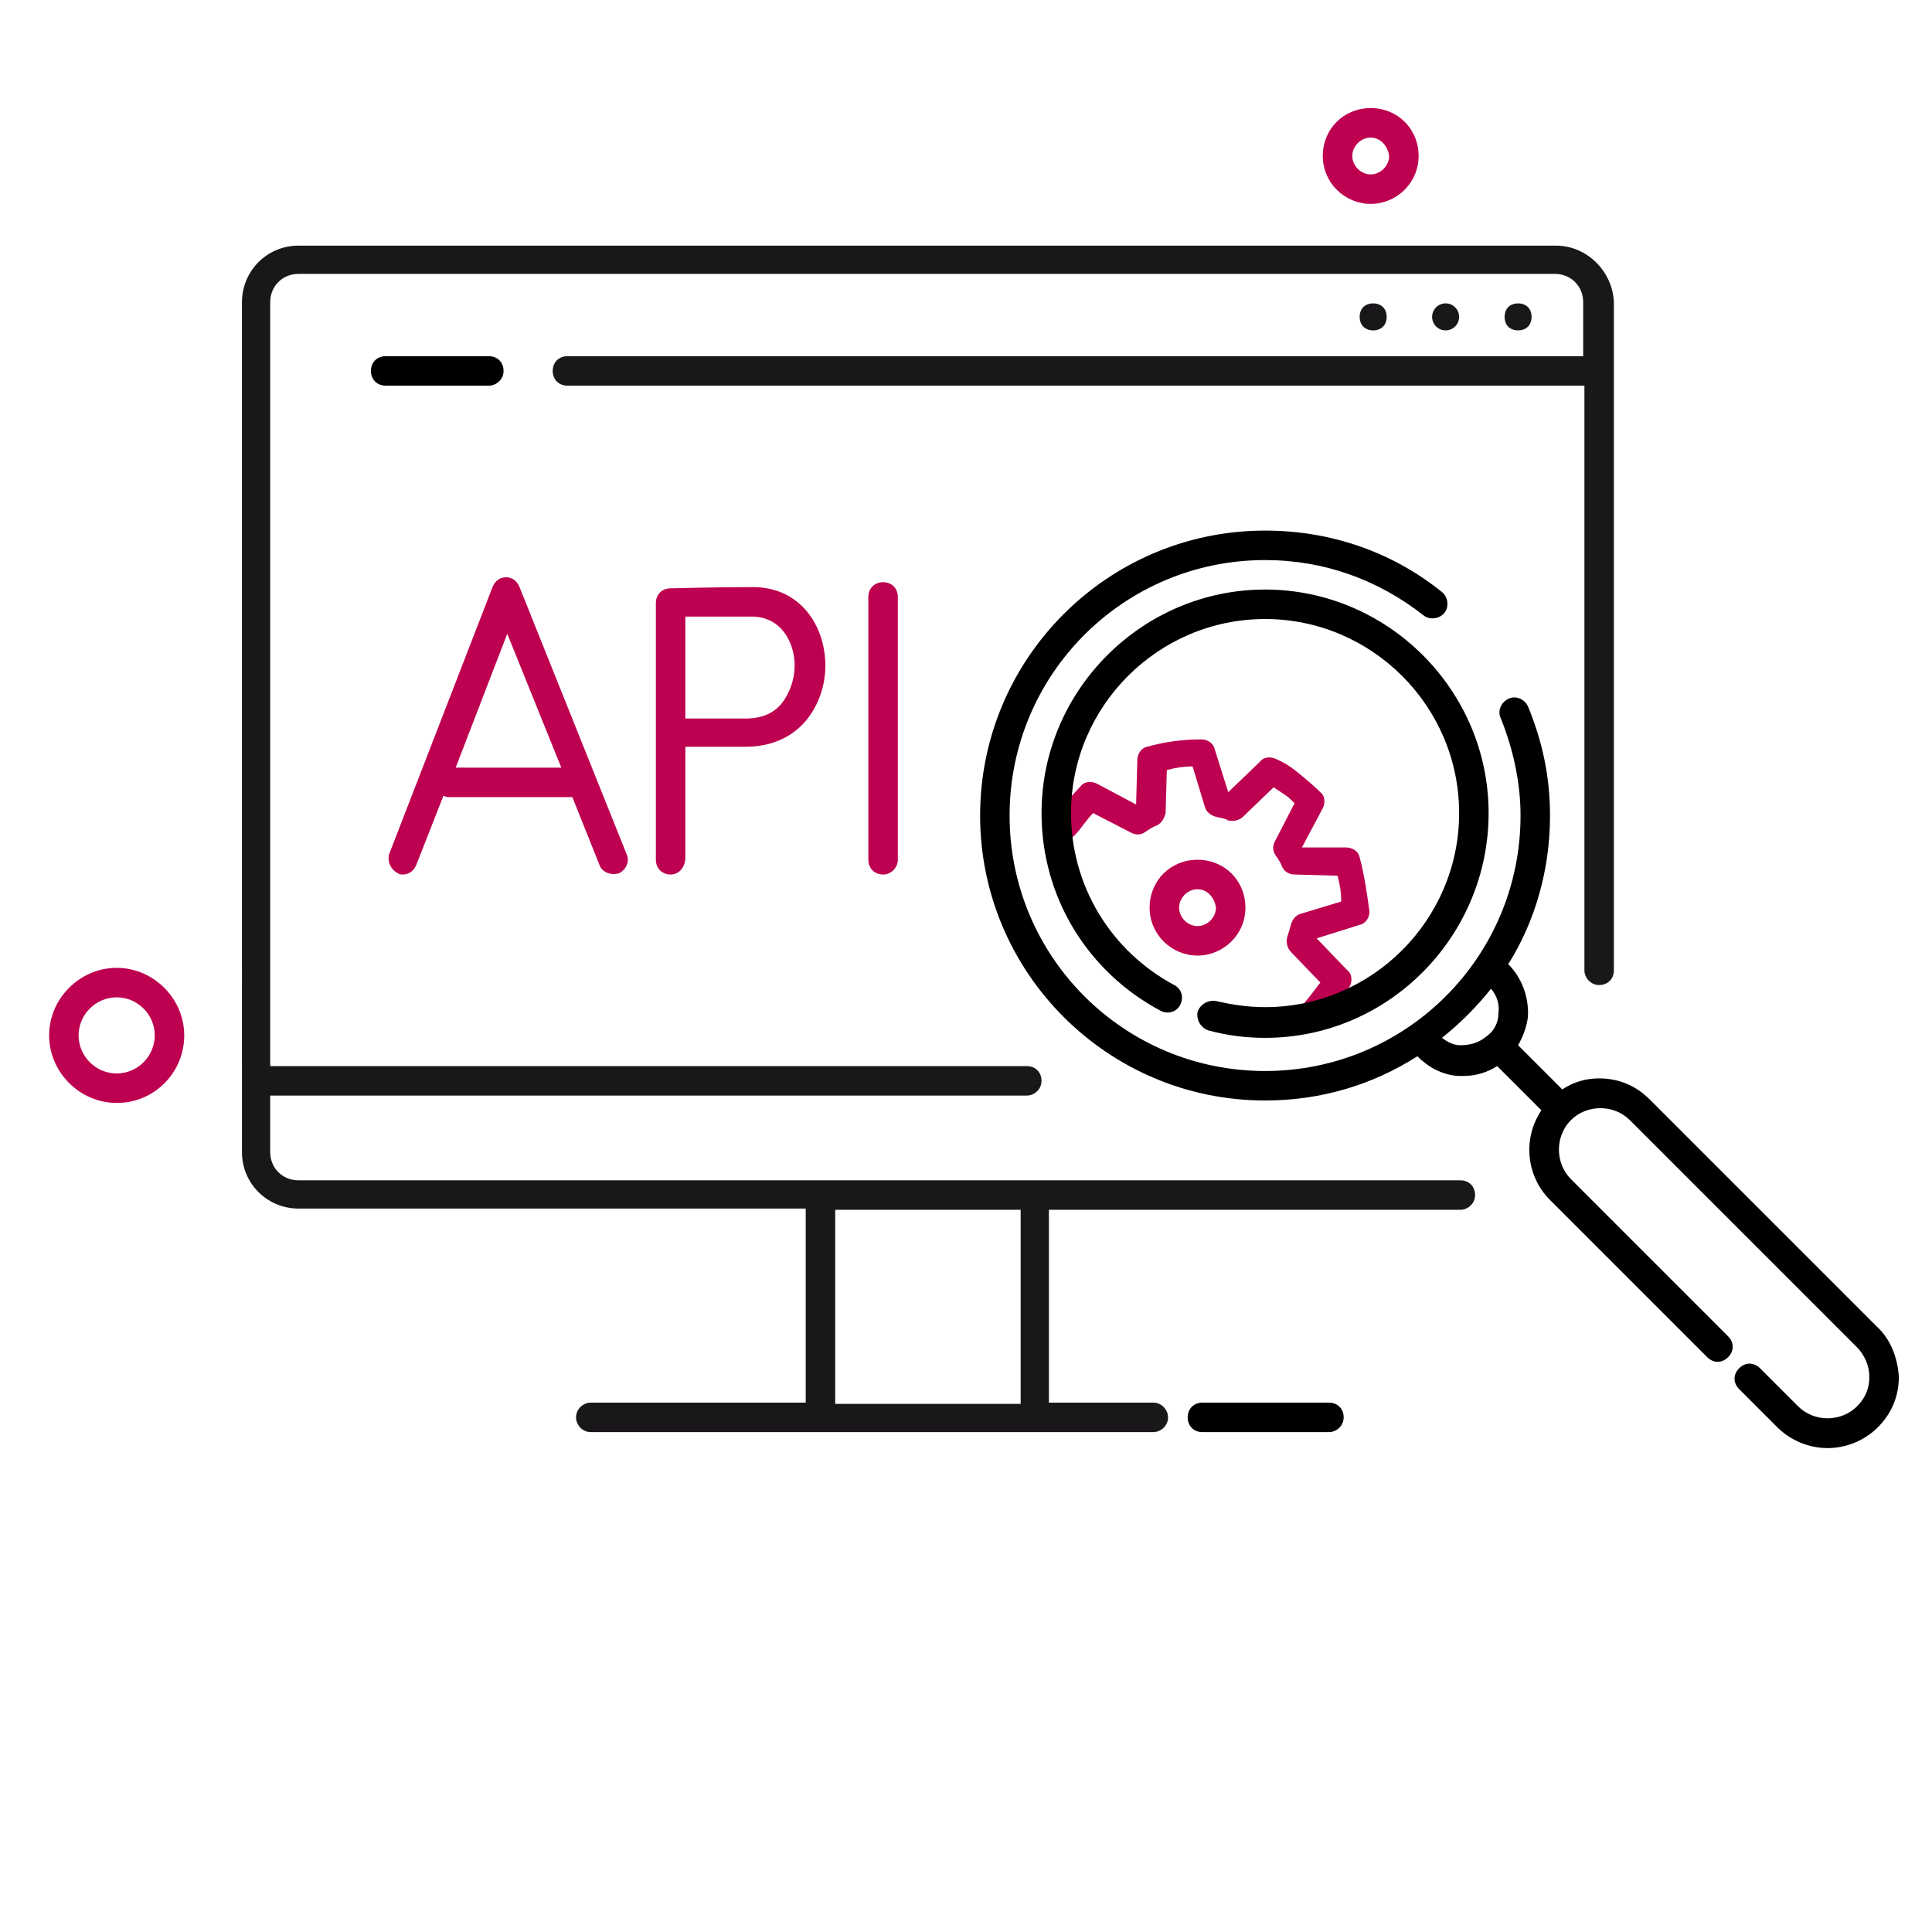 <?xml version="1.0" encoding="utf-8"?>
<!-- Generator: Adobe Illustrator 23.0.2, SVG Export Plug-In . SVG Version: 6.00 Build 0)  -->
<svg version="1.1" id="Warstwa_1" xmlns="http://www.w3.org/2000/svg" xmlns:xlink="http://www.w3.org/1999/xlink" x="0px" y="0px"
	 viewBox="0 0 157.3 157.3" style="enable-background:new 0 0 157.3 157.3;" xml:space="preserve">
<style type="text/css">
	.st0{fill:#BD004F;}
	.st1{fill:#1A171B;}
</style>
<path class="st0" d="M111.6,16.6c-2.1,0-3.9-1.7-3.9-3.9s1.7-3.9,3.9-3.9s3.9,1.7,3.9,3.9S113.7,16.6,111.6,16.6z M111.6,11.2
	c-0.8,0-1.5,0.7-1.5,1.5c0,0.8,0.7,1.5,1.5,1.5s1.5-0.7,1.5-1.5C113,11.9,112.4,11.2,111.6,11.2z"/>
<path class="st0" d="M9.5,89.8c-3,0-5.5-2.5-5.5-5.5s2.5-5.5,5.5-5.5c3,0,5.5,2.5,5.5,5.5S12.6,89.8,9.5,89.8z M9.5,81.2
	c-1.7,0-3.1,1.4-3.1,3.1s1.4,3.1,3.1,3.1c1.7,0,3.1-1.4,3.1-3.1S11.2,81.2,9.5,81.2z"/>
<g>
	<path d="M39.8,31.4h-8.4c-0.7,0-1.2-0.5-1.2-1.2s0.5-1.2,1.2-1.2h8.4c0.7,0,1.2,0.5,1.2,1.2S40.4,31.4,39.8,31.4z"/>
</g>
<path class="st1" d="M122.8,25c-0.2,0.2-0.3,0.5-0.3,0.8c0,0.3,0.1,0.6,0.3,0.8c0.2,0.2,0.5,0.3,0.8,0.3c0.3,0,0.6-0.1,0.8-0.3
	c0.2-0.2,0.3-0.5,0.3-0.8c0-0.3-0.1-0.6-0.3-0.8C124,24.6,123.2,24.6,122.8,25z"/>
<circle class="st1" cx="117.7" cy="25.8" r="1.1"/>
<path class="st1" d="M111,25c-0.2,0.2-0.3,0.5-0.3,0.8c0,0.3,0.1,0.6,0.3,0.8c0.2,0.2,0.5,0.3,0.8,0.3c0.3,0,0.6-0.1,0.8-0.3
	c0.2-0.2,0.3-0.5,0.3-0.8c0-0.3-0.1-0.6-0.3-0.8C112.2,24.6,111.4,24.6,111,25z"/>
<path d="M152.8,108l-18.5-18.5c-1.1-1.1-2.5-1.7-4.1-1.7c-1.1,0-2.1,0.3-3,0.9l-3.6-3.6c0.4-0.7,0.7-1.5,0.8-2.3
	c0.1-1.6-0.5-3.2-1.6-4.3c2.2-3.5,3.4-7.7,3.4-12.1c0-3.1-0.6-6-1.8-8.9c-0.3-0.6-1-0.9-1.6-0.6c-0.6,0.3-0.9,1-0.6,1.6
	c1,2.5,1.6,5.2,1.6,7.9c0,11.5-9.3,20.8-20.8,20.8s-20.8-9.3-20.8-20.8s9.3-20.8,20.8-20.8c4.8,0,9.2,1.6,12.9,4.5
	c0.5,0.4,1.3,0.3,1.7-0.2c0.4-0.5,0.3-1.3-0.2-1.7c-4.1-3.3-9.1-5-14.4-5c-12.8,0-23.2,10.4-23.2,23.2c0,12.8,10.4,23.2,23.2,23.2
	c4.6,0,8.8-1.3,12.4-3.6c0.9,0.9,2,1.5,3.3,1.6c0.2,0,0.3,0,0.5,0c1,0,1.9-0.3,2.7-0.8l3.6,3.6c-1.5,2.2-1.3,5.3,0.7,7.3l12.8,12.8
	c0.5,0.5,1.2,0.5,1.7,0s0.5-1.2,0-1.7l-12.8-12.8c-1.3-1.3-1.3-3.5,0-4.8c1.3-1.3,3.5-1.3,4.8,0l18.5,18.5c0.6,0.6,1,1.5,1,2.4
	s-0.3,1.7-1,2.4c-1.3,1.3-3.5,1.3-4.8,0l-3.1-3.1c-0.5-0.5-1.2-0.5-1.7,0c-0.5,0.5-0.5,1.2,0,1.7l3.1,3.1c1.1,1.1,2.6,1.7,4.1,1.7
	c1.5,0,3-0.6,4.1-1.7c1.1-1.1,1.7-2.5,1.7-4.1C154.5,110.5,153.9,109,152.8,108z M121,84.4c-0.6,0.5-1.3,0.7-2.1,0.7
	c-0.6,0-1.1-0.3-1.5-0.6c1.5-1.2,2.8-2.5,4-4c0.5,0.6,0.7,1.3,0.6,2C122,83.3,121.6,84,121,84.4z"/>
<path class="st1" d="M126.7,20H24.3c-2.6,0-4.6,2.1-4.6,4.6V88v5.8c0,2.6,2.1,4.6,4.6,4.6h41.3v15.8H48.1c-0.6,0-1.2,0.5-1.2,1.2
	c0,0.6,0.5,1.2,1.2,1.2h18.7h17.4h9.7c0.6,0,1.2-0.5,1.2-1.2c0-0.6-0.5-1.2-1.2-1.2h-8.5V98.5h33.5c0.6,0,1.2-0.5,1.2-1.2
	s-0.5-1.2-1.2-1.2H84.2H66.8H24.3c-1.3,0-2.3-1-2.3-2.3v-4.6h61.6c0.6,0,1.2-0.5,1.2-1.2s-0.5-1.2-1.2-1.2H22V24.6
	c0-1.3,1-2.3,2.3-2.3h102.3c1.3,0,2.3,1,2.3,2.3V29H46.2c-0.7,0-1.2,0.5-1.2,1.2s0.5,1.2,1.2,1.2H129V79c0,0.6,0.5,1.2,1.2,1.2
	s1.2-0.5,1.2-1.2V24.6C131.3,22.1,129.2,20,126.7,20z M68,98.5h15.1v15.8H68V98.5z"/>
<path class="st0" d="M110.7,69.8c-0.1-0.5-0.6-0.8-1.1-0.8L106,69l1.7-3.2c0.2-0.4,0.2-1-0.2-1.3c-0.5-0.5-1.1-1-1.7-1.5
	c-0.6-0.5-1.2-0.9-1.9-1.2c-0.4-0.2-1-0.2-1.3,0.2l-2.6,2.5L98.9,61c-0.1-0.5-0.6-0.8-1.1-0.8c-1.5,0-3,0.2-4.4,0.6
	c-0.5,0.1-0.8,0.6-0.8,1.1l-0.1,3.6l-3.2-1.7c-0.4-0.2-1-0.2-1.3,0.2c-0.5,0.5-1.7,1.9-2.2,2.5c-0.4,0.5-0.3,1.2,0.2,1.6
	c0.5,0.4,1.2,0.3,1.6-0.2c0.3-0.3,0.9-1.2,1.4-1.7l3.1,1.6c0.4,0.2,0.8,0.2,1.2-0.1c0.3-0.2,0.6-0.4,0.9-0.5c0.4-0.2,0.6-0.6,0.7-1
	l0.1-3.5c0.7-0.2,1.4-0.3,2.1-0.3l1,3.3c0.1,0.4,0.5,0.7,0.9,0.8c0.3,0.1,0.7,0.1,1,0.3c0.4,0.1,0.9,0,1.2-0.3l2.5-2.4
	c0.3,0.2,0.6,0.4,0.9,0.6c0.3,0.2,0.5,0.4,0.8,0.7l-1.6,3.1c-0.2,0.4-0.2,0.8,0.1,1.2c0.2,0.3,0.4,0.6,0.5,0.9
	c0.2,0.4,0.6,0.6,1,0.6l3.5,0.1c0.2,0.7,0.3,1.4,0.3,2.1l-3.3,1c-0.4,0.1-0.7,0.5-0.8,0.9c-0.1,0.4-0.2,0.7-0.3,1
	c-0.1,0.4,0,0.9,0.3,1.2l2.4,2.5c-0.3,0.4-0.7,0.9-1,1.3c-0.2,0.2-0.3,0.4-0.4,0.5c-0.4,0.5-0.3,1.2,0.2,1.6
	c0.2,0.2,0.4,0.2,0.7,0.2c0.3,0,0.7-0.2,0.9-0.5l0.3-0.4c0.6-0.7,1.4-1.9,1.7-2.4c0.2-0.4,0.2-1-0.2-1.3l-2.5-2.6l3.5-1.1
	c0.5-0.1,0.8-0.6,0.8-1.1C111.3,72.8,111.1,71.3,110.7,69.8z"/>
<g>
	<path class="st0" d="M97.5,77.8c-2.1,0-3.9-1.7-3.9-3.9s1.7-3.9,3.9-3.9s3.9,1.7,3.9,3.9S99.6,77.8,97.5,77.8z M97.5,72.4
		c-0.8,0-1.5,0.7-1.5,1.5c0,0.8,0.7,1.5,1.5,1.5s1.5-0.7,1.5-1.5C98.9,73.1,98.3,72.4,97.5,72.4z"/>
</g>
<path d="M108.2,116.6H97.9c-0.7,0-1.2-0.5-1.2-1.2s0.5-1.2,1.2-1.2h10.3c0.7,0,1.2,0.5,1.2,1.2S108.8,116.6,108.2,116.6z"/>
<path class="st0" d="M51,69.5l-8.7-21.7c-0.2-0.5-0.6-0.8-1.1-0.8c-0.5,0-0.9,0.3-1.1,0.8l-8.4,21.7c-0.2,0.6,0.1,1.3,0.7,1.6
	c0.1,0.1,0.3,0.1,0.4,0.1c0.5,0,0.9-0.3,1.1-0.8l2.2-5.6c0.1,0,0.2,0.1,0.4,0.1h10.1l2.2,5.5c0.2,0.6,0.9,0.9,1.6,0.7
	C51,70.8,51.3,70.1,51,69.5z M37.1,62.5l4.2-10.9l4.4,10.9H37.1z"/>
<path class="st0" d="M54.6,71.2c-0.7,0-1.2-0.5-1.2-1.2V49.1c0-0.7,0.5-1.2,1.2-1.2c0,0,3.8-0.1,6.7-0.1c3.9,0,5.9,3.2,5.9,6.4
	c0,1.7-0.6,3.3-1.6,4.5c-1.2,1.4-2.9,2.1-4.9,2.1h-4.9v9C55.8,70.6,55.3,71.2,54.6,71.2z M55.8,58.5h4.9c1.3,0,2.3-0.4,3-1.3
	c0.6-0.8,1-1.9,1-3c0-1.9-1.1-4-3.5-4c-1.9,0-4.1,0-5.4,0V58.5z"/>
<path class="st0" d="M71.9,71.2c-0.7,0-1.2-0.5-1.2-1.2V48.6c0-0.7,0.5-1.2,1.2-1.2s1.2,0.5,1.2,1.2V70
	C73.1,70.6,72.6,71.2,71.9,71.2z"/>
<path d="M103,84.5c-1.6,0-3.1-0.2-4.6-0.6c-0.6-0.2-1-0.8-0.9-1.5c0.2-0.6,0.8-1,1.5-0.9c1.3,0.3,2.6,0.5,4,0.5
	c8.7,0,15.8-7.1,15.8-15.8s-7.1-15.8-15.8-15.8s-15.8,7.1-15.8,15.8c0,5.9,3.2,11.2,8.4,14c0.6,0.3,0.8,1,0.5,1.6
	c-0.3,0.6-1,0.8-1.6,0.5c-6-3.2-9.7-9.3-9.7-16.1c0-10,8.2-18.2,18.2-18.2s18.2,8.2,18.2,18.2S113.1,84.5,103,84.5z"/>
</svg>
